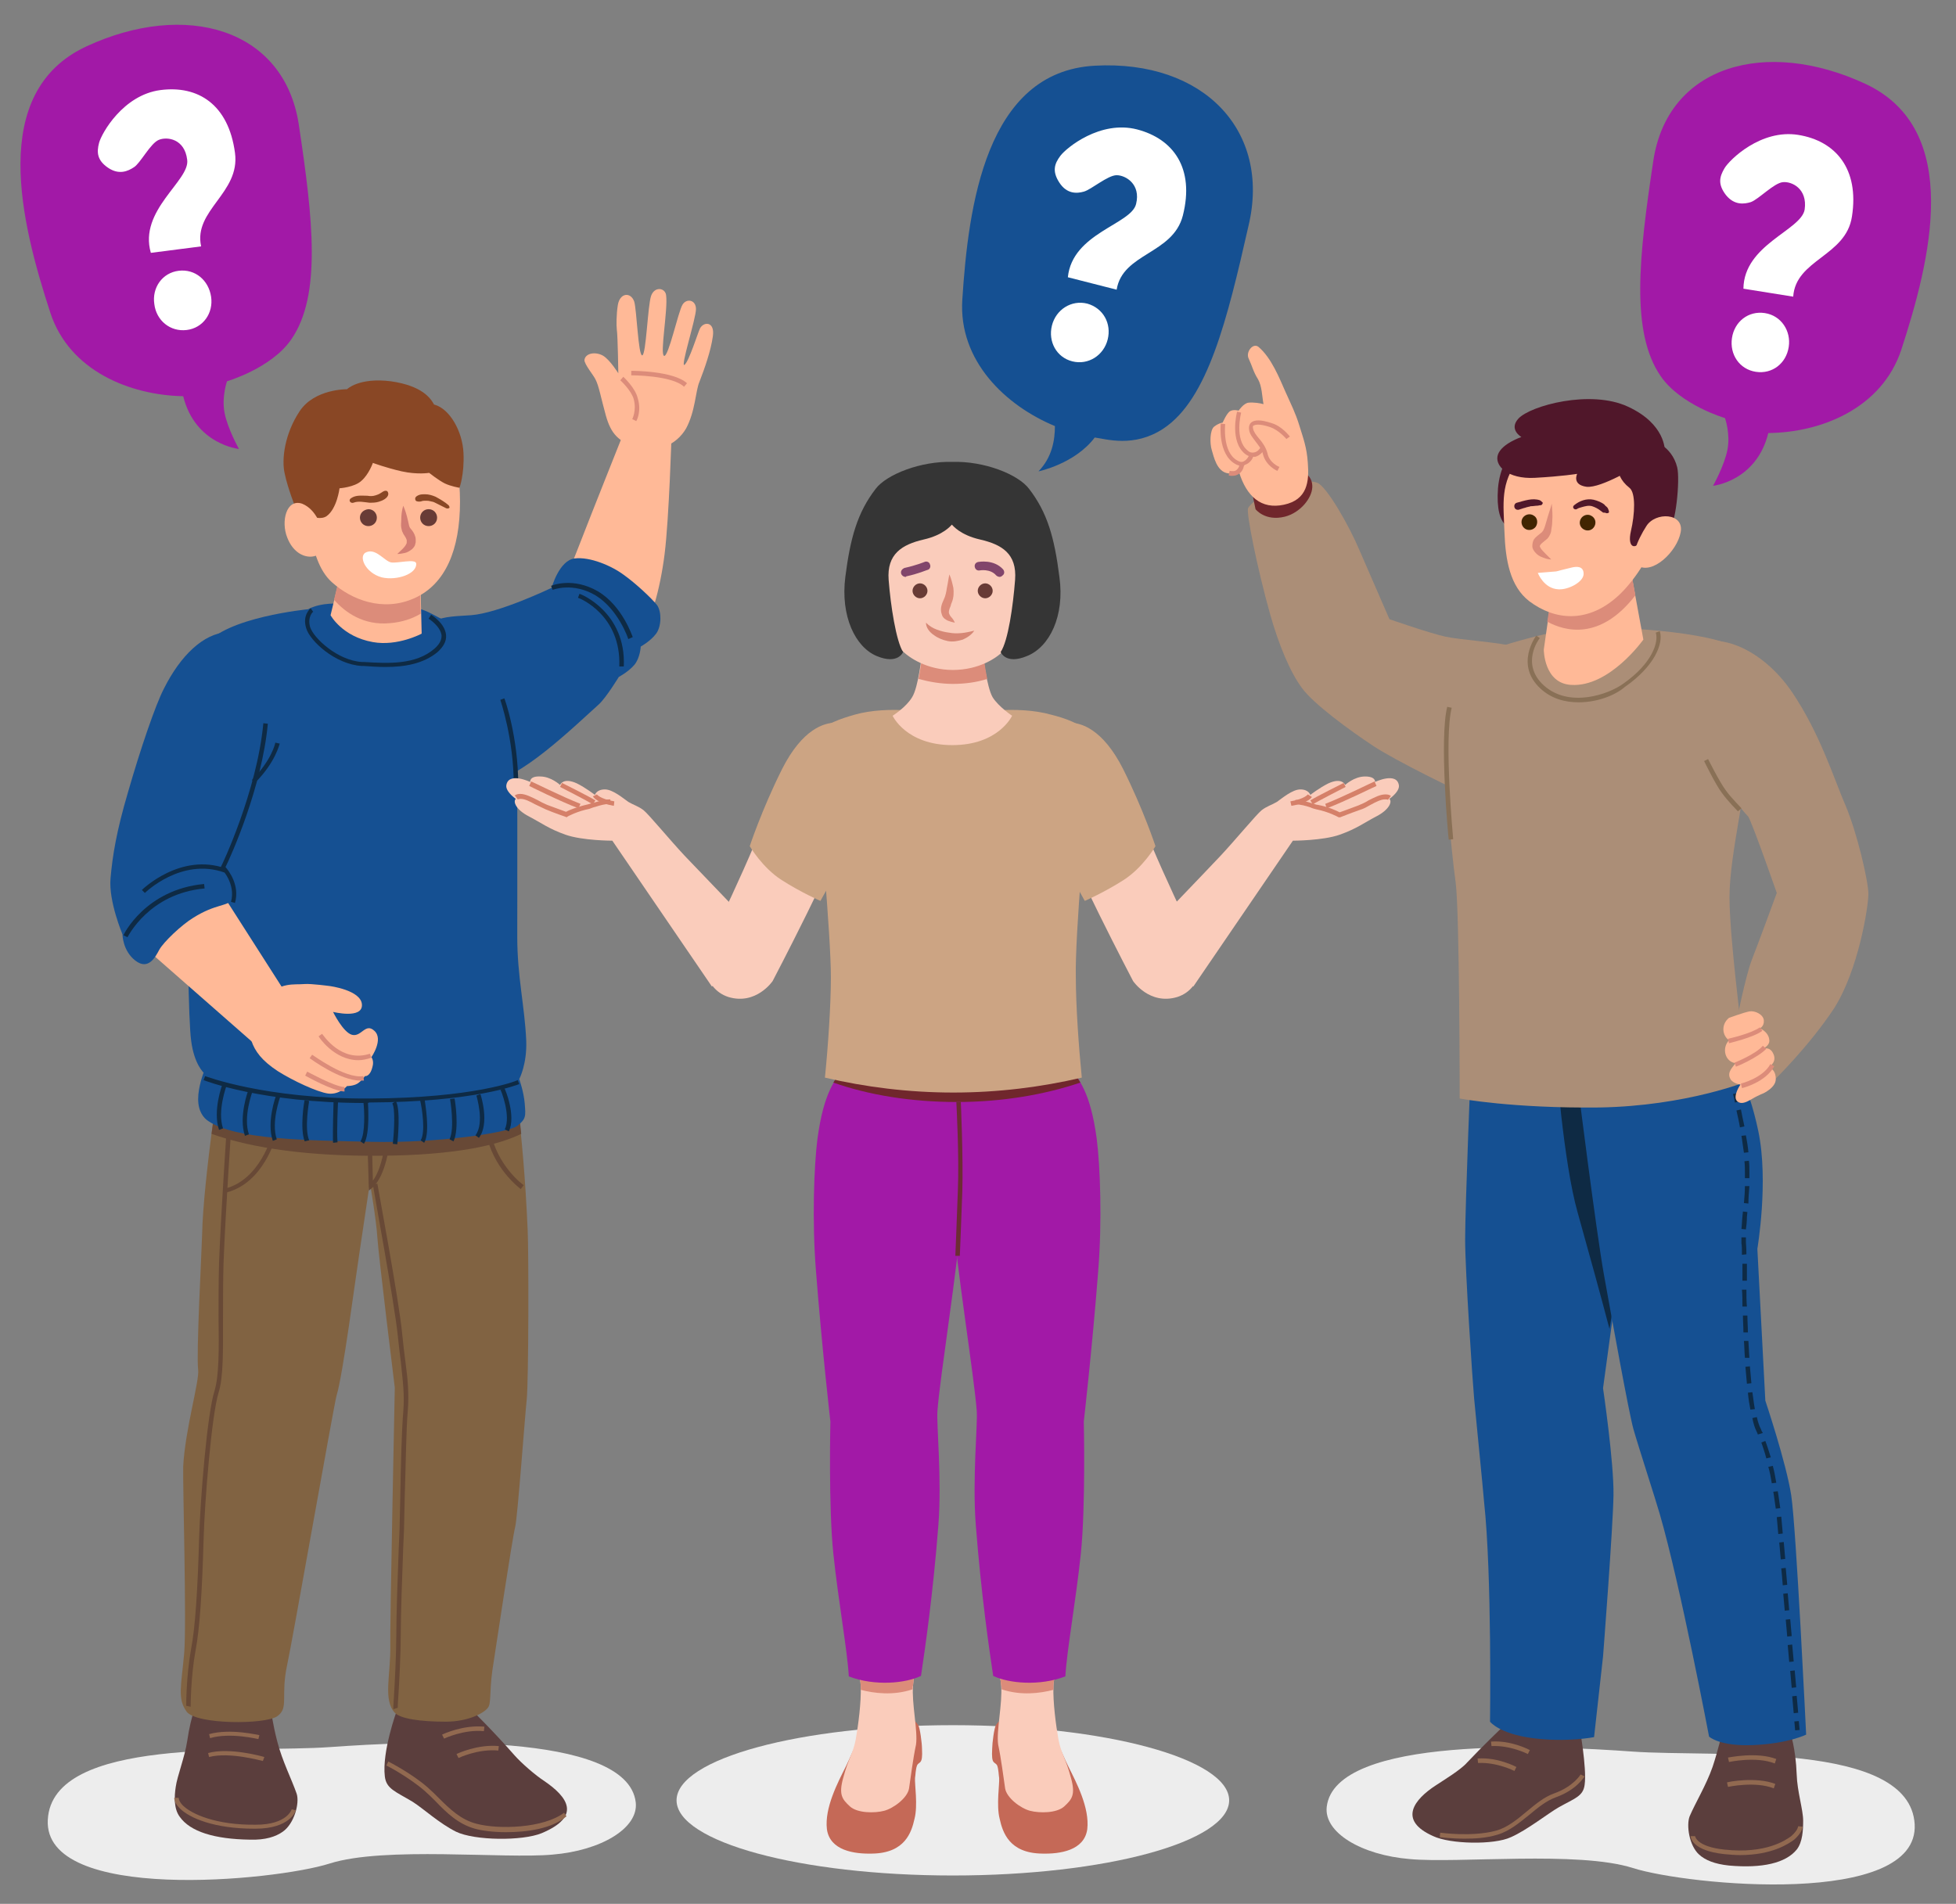 <?xml version="1.0" encoding="utf-8"?>
<!-- Generator: Adobe Illustrator 26.0.2, SVG Export Plug-In . SVG Version: 6.00 Build 0)  -->
<svg version="1.1" id="Layer_1" xmlns="http://www.w3.org/2000/svg" xmlns:xlink="http://www.w3.org/1999/xlink" x="0px" y="0px"
	 viewBox="0 0 392.9 382.5" style="enable-background:new 0 0 392.9 382.5;" xml:space="preserve">
<rect x="0" y="0" width="392.9" height="382.5" fill="#808080" stroke="none"/>
<style type="text/css">
	.st0{fill:#EDEDED;}
	.st1{fill:#A219A7;}
	.st2{fill:#FFFFFF;}
	.st3{fill:#FFB997;}
	.st4{fill:#DC8C7A;}
	.st5{fill:#155092;}
	.st6{fill:#0E2A44;}
	.st7{fill:#5B3E3D;}
	.st8{fill:#916950;}
	.st9{fill:#816342;}
	.st10{fill:#684936;}
	.st11{fill:#894725;}
	.st12{fill:#D27D73;}
	.st13{fill:#683B36;}
	.st14{fill:#C56957;}
	.st15{fill:#FACCBB;}
	.st16{fill:#70272C;}
	.st17{fill:#6D2C34;}
	.st18{fill:#CCA483;}
	.st19{fill:#D58069;}
	.st20{fill:#81456B;}
	.st21{fill:#D68775;}
	.st22{fill:#353535;}
	.st23{fill:#AB8E77;}
	.st24{fill:#897056;}
	.st25{fill:#50172A;}
	.st26{fill:#412500;}
</style>
<g id="BACKGROUND">
</g>
<path class="st0" d="M66.3,351c16.7-1.2,59.7-3.3,61.4,11.1c0.6,5.2-7,9.7-16.7,10.5c-9.7,0.9-33.8-1.7-44.8,1.8
	c-11,3.5-57.5,8-56.6-8.8C10.5,348.8,49.6,352.2,66.3,351z"/>
<path class="st1" d="M17.4,9.3C-2.5,18.5,4.3,45,10.1,62.8c3.8,11.7,16,16.6,26.7,16.8C39.2,89.3,48,90.2,48,90.2s-2.3-4.1-2.9-7.3
	c-0.6-3.2,0.5-6.3,0.5-6.3s8.9-2.6,12.9-8.4c6.1-8.8,4.4-24.1,1.5-43.3C57,5.7,37.3,0.1,17.4,9.3z"/>
<g>
	<path class="st2" d="M31.9,28.1c1.7-0.7,5.2-0.2,5.7,4c0.6,4.2-9.8,10.1-7.3,18.7l10.1-1.3c-1.6-7.3,7.9-10.7,6.8-18.8
		c-1.3-9.7-7.4-13.6-15-12.6c-7.5,1-11.8,8.7-12.3,10.6c-0.5,1.9-0.4,3.5,1.8,5c2.2,1.5,4,0.7,5.2-0.1
		C28.2,32.8,30.2,28.8,31.9,28.1z"/>
	<path class="st2" d="M35.9,54.4c-3.3,0.4-5.4,3.4-4.9,6.7c0.4,3.3,3.2,5.6,6.5,5.2c3.3-0.4,5.4-3.4,4.9-6.7
		C41.9,56.3,39.2,54,35.9,54.4z"/>
</g>
<g>
	<g>
		<g>
			<path class="st3" d="M143.2,67.5c0.4-3-1.9-2.9-2.6-1.5c-0.4,0.8-2.2,6.6-3.1,7.3c-0.9,0.6,2.3-9.3,2.3-11.2
				c0-1.9-1.9-2.2-2.7-0.9c-0.9,1.5-2.8,10.5-3.7,10.3c-0.9-0.3,0.8-9.3,0.4-12.2c-0.2-1.5-2.3-1.8-3,0.1c-0.7,1.9-1,11.9-1.8,12
				c-0.8,0-1.1-9.1-1.6-10.8c-0.7-2-2.9-1.8-3.3,0.7c-0.3,1.9-0.3,4.1-0.2,4.9c0.2,1.4,0.3,8.8,0.3,8.8s-1.6-2.6-3-3.5
				c-1.5-0.9-3.6-0.6-3.8,0.8c-0.1,0.8,1.9,3.2,2.2,3.9c0.7,1.3,1.1,3.7,2.1,7.3c1,3.5,2.4,5.4,6.8,6.5c3.5,0.9,7.3-0.5,9.3-3.9
				c1.9-3.5,1.9-7.6,2.7-9.4C141.5,74.1,142.8,70.5,143.2,67.5z"/>
			<path class="st4" d="M127.8,84.6l-0.8-0.4c0,0,0.9-1.7,0.3-4c-0.5-1.8-2.7-3.8-2.7-3.8l0.6-0.7c0.1,0.1,2.4,2.2,2.9,4.3
				C128.9,82.6,127.9,84.5,127.8,84.6z"/>
			<path class="st4" d="M137.4,77.7c-2.4-2.3-10.5-2.3-10.6-2.3l0-0.9c0.3,0,8.5,0,11.2,2.5L137.4,77.7z"/>
		</g>
		<path class="st3" d="M125.1,87.4c0,0-6.5,16.3-8.7,22c-2.2,5.7-5.2,12.9-5.2,12.9s1.6,3.5,6.7,5.6c5.1,2.1,8.6,1.2,10.7-0.6
			c2-1.8,4-8.8,4.9-16c0.9-7.2,1.4-24.1,1.4-24.1L125.1,87.4z"/>
	</g>
	<g>
		<path class="st5" d="M125.3,115.5c-2.4-1.8-6.8-3.7-9.9-3.3s-4.6,5.9-4.6,5.9s-10.6,5.1-16.2,5.5c-5.7,0.4-9.9,0-11.8,8
			c-1.2,4.9,9.3,25.1,15.4,25.3c5.7,0.2,17.2-11,22.1-15.4c1.5-1.4,4-5.5,4-5.5s1.9-1,3.1-2.4c1.2-1.4,1.3-3.7,1.3-3.7
			s2-1.1,3.1-2.6c1.1-1.5,1.1-4.4,0.2-5.7C131,120.3,127.7,117.2,125.3,115.5z"/>
		<path class="st6" d="M126.2,128.4c0-0.1-2-6-6.6-8.8c-4.6-2.7-8.5-1.1-8.6-1.1l-0.3-0.8c0.2-0.1,4.4-1.8,9.4,1.1
			c4.9,2.9,6.9,9,7,9.2L126.2,128.4z"/>
		<path class="st6" d="M125.3,133.9l-0.9,0c0.4-10.3-7.9-13.7-8.3-13.8l0.3-0.8C116.6,119.3,125.8,123,125.3,133.9z"/>
	</g>
</g>
<g>
	<g>
		<path class="st7" d="M35.3,359c0.3-2.2,1.8-5.9,2.3-9.2c0.8-5.5,2.2-8.4,2.2-8.4s2.9,1.6,8,2.2c5.1,0.6,6.5-0.7,6.5-0.7
			s0.5,3.6,1.4,7c1,3.9,2.9,7.6,3.9,10.5c0.6,1.9-0.5,6-2.8,7.6c-1.4,1-3.5,1.7-6.6,1.6c-7.1-0.1-12-1.6-14.1-4.6
			C34.9,363.4,35,360.9,35.3,359z"/>
		<path class="st8" d="M51.1,367.4c-8,0-13-2.1-15-4.1c-0.7-0.7-1.1-1.4-1.1-2.1h0.9c0,0.4,0.3,1,0.8,1.5c1.8,1.8,6.8,4,14.7,3.9
			c6.3,0,7.2-3.1,7.2-3.1l0.8,0.2c0,0.2-1.2,3.7-8.1,3.7C51.3,367.4,51.2,367.4,51.1,367.4z"/>
		<g>
			<path class="st8" d="M51.9,349.4c-0.1,0-5.6-1.4-9.7-0.2l-0.2-0.8c4.3-1.2,9.9,0.2,10.1,0.2L51.9,349.4z"/>
			<path class="st8" d="M52.8,353.8c-0.1,0-6.7-1.9-10.8-0.8l-0.2-0.8c4.3-1.2,11,0.7,11.3,0.8L52.8,353.8z"/>
		</g>
	</g>
	<g>
		<path class="st7" d="M94.7,343.5l-15,0.2c0,0-3,8.2-2.4,13.2c0.3,2.5,2.1,3,5.6,5.1c2.2,1.4,5.3,4.3,8.7,6
			c3.7,1.8,13.3,1.9,17.2,0.3c8.1-3.4,5.2-7.3,0.5-10.5c-1.7-1.1-4.5-3.5-6-5.2C99.2,347.9,94.7,343.5,94.7,343.5z"/>
		<path class="st8" d="M89.2,349.3l-0.4-0.8c0.2-0.1,4.2-2,8.5-1.6l-0.1,0.9C93.2,347.4,89.2,349.3,89.2,349.3z"/>
		<path class="st8" d="M92.1,353.2l-0.4-0.8c0.2-0.1,4.2-2,8.5-1.6l-0.1,0.9C96,351.3,92.1,353.2,92.1,353.2z"/>
		<path class="st8" d="M101.6,368.1c-2.5,0-4.8-0.3-6.2-0.7c-3.3-0.9-5.7-3.2-7.9-5.5c-0.7-0.7-1.4-1.4-2.2-2.1
			c-3.1-2.7-7.6-5.1-7.7-5.1l0.4-0.8c0.2,0.1,4.7,2.4,7.9,5.2c0.8,0.7,1.5,1.4,2.2,2.1c2.3,2.3,4.5,4.4,7.6,5.2
			c4.5,1.2,13.5,0.9,17.6-2.2l0.5,0.7C110.9,367.4,105.9,368.1,101.6,368.1z"/>
	</g>
	<g>
		<path class="st9" d="M40.6,248c0.2-10.9,4.1-36.1,4.1-36.1s18.7,0.5,29.4,1c10.7,0.5,28.6-0.1,28.6-0.1s2.4,13.3,3.3,34.5
			c0.2,4.3,0.2,29.9-0.2,33.9c-0.4,3.8-1.8,23.2-2.3,25.5c-0.6,2.3-4.1,25.7-4.6,28.9c-0.6,4.3-0.2,6.7-0.9,7.5
			c-0.6,0.9-3.7,2.8-8.5,2.8c-5.1,0-9.1-0.6-10.2-1.8c-2.4-2.6-0.8-7.6-0.9-13.6c-0.1-3.2,0.9-51.7,0.9-51.7s-3.3-26.8-3.5-30.2
			c-0.2-3.4-1.5-11-1.5-11s-0.8,5.4-2.1,14.1c-0.8,5.1-3.3,24.5-4.6,28.7c-0.5,1.7-9,50-9.9,54c-1.4,6.4,0.4,8.7-2,10.4
			c-2.4,1.7-16.2,1.7-18.2-0.9c-1.9-2.6-1.1-5.1-0.5-11.8c0.5-6-0.3-33.7-0.2-37.5c0.4-7.5,3.3-17.2,3-19.4
			C39.4,271.9,40.5,251.7,40.6,248z"/>
		<path class="st10" d="M74.1,212.9c10.7,0.5,28.6-0.1,28.6-0.1s1.1,6,2,15c-4.5,2.2-12.9,4.3-28.5,4.4c-13.7,0.1-25.3-1.4-33.7-4.4
			c1.1-7.6,2.2-15.8,2.2-15.8S63.3,212.4,74.1,212.9z"/>
		<g>
			<path class="st10" d="M37.4,342.7c0-0.1,0-6,1-11.5c0.8-4.2,1.3-11.5,1.6-22.2c0.2-7.4,1.6-25,3.1-29.6c0.9-3,0.9-8.4,0.8-14.7
				c0-3.6,0-7.3,0.1-11c0.4-10.5,1.6-27.8,1.6-28l0.9,0.1c0,0.2-1.2,17.5-1.6,28c-0.1,3.7-0.1,7.4-0.1,11c0,6.4,0.1,11.9-0.9,15
				c-1.4,4.6-2.8,22-3,29.4c-0.3,10.8-0.8,18.1-1.6,22.3c-1,5.4-1,11.3-1,11.4L37.4,342.7z"/>
			<path class="st10" d="M104.6,238.9c-0.2-0.2-5.7-4.2-7-11.5l0.9-0.2c1.3,7,6.6,10.9,6.7,10.9L104.6,238.9z"/>
			<path class="st10" d="M74.1,239.2l-0.3-10l0.9,0l0.2,8c2-2.7,2.5-8,2.5-8.1l0.9,0.1c0,0.3-0.7,7-3.5,9.4L74.1,239.2z"/>
			<path class="st10" d="M45.4,239.6l-0.2-0.8c7.1-1.8,9.4-10.7,9.4-10.7l0.9,0.2C55.3,228.6,53,237.7,45.4,239.6z"/>
			<path class="st10" d="M79,343.4c0-0.2,0-0.8,0.1-2.1c0.2-3.1,0.5-9,0.5-12.6c0-4.3,0.3-12.4,0.5-17.8l0.1-2.2
				c0.1-1.8,0.1-4.6,0.2-7.9c0.1-6.1,0.3-13.8,0.6-17.1c0.3-3.6-0.1-6.3-0.5-10.2c-0.2-1.5-0.4-3.3-0.6-5.2c-0.7-6.7-5-30-5-30.3
				l0.9-0.2c0,0.2,4.4,23.6,5,30.3c0.2,2,0.4,3.7,0.6,5.2c0.5,3.7,0.8,6.7,0.5,10.3c-0.3,3.3-0.4,11-0.6,17.1
				c-0.1,3.3-0.1,6.1-0.2,7.9l-0.1,2.2c-0.2,5.4-0.5,13.5-0.5,17.7c0,3.6-0.3,9.5-0.5,12.6c-0.1,1-0.1,1.9-0.1,2L79,343.4z"/>
		</g>
	</g>
</g>
<path class="st5" d="M38.4,209.1c-1.1-7.8-1.2-73.7,2.8-79.4c4-5.7,20.7-7.3,20.7-7.3s1.4-0.9,4.2-1.1c4.6-0.3,11.2,0.1,15.5,0.5
	c3.1,0.3,4.5,1.2,6.6,2.3c2.7,1.4,6.4,1.2,8.7,2.2c4.2,1.8,6.5,11.6,6.8,16.7c0.3,5.1,0.2,37.2,0.2,45.2c0,8,1.5,14,1.8,20.8
	c0.2,4.8-1.4,7.8-1.4,7.8s0.9,2.5,1.1,4.9c0.2,2.5,0.3,3.1-1.5,4.5c-1.8,1.4-16.2,3.5-29.2,3.2c-12.9-0.3-27.4-0.4-32.9-4.2
	c-0.9-0.6-2-1.9-2-4.4c0-2.5,1.1-5.3,1.1-5.3S39,213.8,38.4,209.1z"/>
<g>
	<g>
		<path class="st6" d="M73.4,221.6c-20.8,0-32.3-4.5-32.5-4.6l0.3-0.8c0.1,0,11.9,4.6,33,4.5c21.2-0.1,29.7-3.6,29.8-3.7l0.3,0.8
			c-0.3,0.1-8.8,3.6-30.1,3.7C74,221.6,73.7,221.6,73.4,221.6z"/>
		<path class="st6" d="M102.2,227.3l-0.8-0.4c1.3-2.7-0.8-8-0.9-8l0.8-0.3C101.5,218.8,103.7,224.3,102.2,227.3z"/>
		<path class="st6" d="M96.2,228.6l-0.7-0.5c1.9-2.5,0.2-7.9,0.2-8l0.8-0.3C96.6,220.1,98.4,225.7,96.2,228.6z"/>
		<path class="st6" d="M91.1,229.3l-0.8-0.4c1.1-2.3,0.1-8.1,0.1-8.1l0.9-0.1C91.4,221,92.3,226.8,91.1,229.3z"/>
		<path class="st6" d="M85.2,229.6l-0.7-0.5c1-1.6,0.3-6.3-0.1-8l0.9-0.2C85.3,221.2,86.5,227.5,85.2,229.6z"/>
		<path class="st6" d="M79.8,229.9l-0.9-0.1c0.3-2.6,0.5-7.2-0.1-8.1l0.7-0.5C80.5,222.7,79.9,229.1,79.8,229.9z"/>
		<path class="st6" d="M73.1,229.8l-0.7-0.5c1-1.5,0.8-6.2,0.6-7.9l0.9-0.1C73.9,221.6,74.4,227.8,73.1,229.8z"/>
		<path class="st6" d="M66.9,229.6c-0.1-2.2,0.1-8,0.1-8.3l0.9,0c0,0.1-0.3,6-0.1,8.2L66.9,229.6z"/>
		<path class="st6" d="M61.2,229.3c-1-2.6-0.1-8.1,0-8.3l0.9,0.2c0,0.1-1,5.5,0,7.9L61.2,229.3z"/>
		<path class="st6" d="M54.8,229.2c-1.3-3.8,0.6-9,0.7-9.2l0.8,0.3c0,0.1-1.9,5.1-0.7,8.6L54.8,229.2z"/>
		<path class="st6" d="M49.2,228.2c-1.3-3.8,0.6-9,0.7-9.2l0.8,0.3c0,0.1-1.9,5.1-0.7,8.6L49.2,228.2z"/>
		<path class="st6" d="M44,227c-1.3-3.8,0.6-9,0.7-9.2l0.8,0.3c0,0.1-1.9,5.1-0.7,8.6L44,227z"/>
	</g>
	<path class="st6" d="M77.4,134c-1.5,0-2.9-0.1-4.3-0.2l-0.4,0c-5.4-0.3-10.5-5.1-11.2-7.6c-0.8-2.6,0.8-3.9,0.9-4l0.5,0.7
		c0,0-1.2,1-0.6,3.1c0.7,2.2,5.5,6.7,10.4,7l0.4,0c4.9,0.3,10.4,0.6,14.2-2.7c1-0.9,1.4-1.7,1.4-2.6c-0.2-1.9-2.6-3.4-2.6-3.4
		l0.5-0.8c0.1,0.1,2.8,1.7,3,4.1c0.1,1.2-0.5,2.3-1.7,3.4C85,133.4,81.2,134,77.4,134z"/>
	<path class="st6" d="M104.1,157.8h-0.9c0-9.5-2.7-17.1-2.7-17.2l0.8-0.3C101.4,140.4,104.1,148.1,104.1,157.8z"/>
</g>
<g>
	<path class="st3" d="M84.5,119l0.2,8.3c0,0-4.8,2.6-9.8,1.7c-6.2-1.1-8.5-5.4-8.5-5.4l2.1-8.7L84.5,119z"/>
	<path class="st4" d="M68.4,115l-1.3,5.5c2.2,2.5,5.9,5.2,11.2,4.7c2.5-0.2,4.5-0.9,6.2-1.9l-0.1-4.3L68.4,115z"/>
</g>
<g>
	<path class="st3" d="M88,84.6c-3.9-6.6-14.6-6.8-19.7-3.4c-5.2,3.4-8.1,16.3-6.1,25.6c0.8,3.8,1.8,7.8,4.5,10.2
		c3.9,3.5,10.2,6,16.5,3.2c6.3-2.8,9.2-9.8,9.2-19.4C92.4,96.2,91.8,91.2,88,84.6z"/>
</g>
<path class="st11" d="M93.1,91c-0.2-4.3-2.7-8.8-5.8-9.7c0,0-0.1,0-0.1,0c-0.7-1.3-2.4-3.8-8.7-4.7c-6.4-0.8-8.8,1.6-8.8,1.6
	s-6.5-0.1-9.5,4.4c-3,4.5-3.7,9.7-3,12.6c0.6,2.9,2.2,6.9,2.2,6.9s4.1,3,6.2,1.6c2.1-1.5,2.6-5.6,2.6-5.6s3-0.2,4.4-1.5
	c1.5-1.3,2.3-3.6,2.3-3.6s2.7,1,5.8,1.7c3.2,0.7,5.5,0.3,5.5,0.3s1.9,1.5,3.1,2.1c1.2,0.6,3,0.9,3,0.9S93.3,95.3,93.1,91z"/>
<path class="st3" d="M60.7,101.2c2.9,1.2,3.9,4.6,4.7,7.2c0.3,4.2-5.6,5.1-7.7-0.4C56.4,104.8,57.5,100.1,60.7,101.2z"/>
<g>
	<path class="st12" d="M81,101.6c0.4,0.9,0.7,1.9,0.9,2.8l0.3,1.3c0.1,0.2,0.1,0.3,0.2,0.4l0.4,0.5c0.3,0.4,0.7,1.1,0.7,1.8
		c0,0.2,0,0.3,0,0.5c0,0.2-0.1,0.3-0.1,0.5c-0.1,0.4-0.4,0.7-0.6,0.9c-0.5,0.4-1,0.7-1.5,0.8c-0.5,0.1-1,0.2-1.5,0.2
		c0.7-0.7,1.5-1.3,1.8-2c0.1-0.1,0.1-0.3,0.1-0.4c0,0,0-0.1,0-0.2c0-0.1,0-0.2,0-0.2c-0.1-0.3-0.2-0.5-0.4-0.8
		c-0.1-0.2-0.3-0.4-0.4-0.7c-0.2-0.3-0.2-0.7-0.3-1c-0.1-0.5,0-1,0-1.5C80.6,103.5,80.7,102.6,81,101.6z"/>
	<path class="st11" d="M90.1,101.5c-0.8-0.7-1.7-1.2-2.6-1.7c-0.7-0.3-1.4-0.5-2.1-0.5c-0.4,0-0.7,0-1.1,0.1
		c-0.3,0.1-0.8,0.3-0.9,0.7c0,0.2,0,0.5,0.3,0.6c0.3,0.1,0.7,0.1,1,0c0.2-0.1,0.5-0.1,0.8-0.1c0.3,0,0.6,0,0.9,0.1
		c0.2,0,0.3,0.1,0.5,0.1c0.1,0,0.2,0.1,0.3,0.1c0.8,0.4,1.6,0.8,2.4,1.2c0.2,0.1,0.5,0.1,0.7-0.1C90.3,102,90.3,101.7,90.1,101.5
		L90.1,101.5z"/>
	<path class="st11" d="M71,101c1-0.4,2.2-0.1,3.2,0c0.6,0,1.3,0,1.9-0.2c0.7-0.2,1.8-0.7,1.9-1.5c0-0.3-0.1-0.7-0.5-0.7
		c-0.5,0-0.7,0.3-1.1,0.5c-0.3,0.2-0.6,0.3-0.9,0.4c-0.6,0.2-1.1,0.2-1.7,0.1c-1.1,0-2.3-0.2-3.3,0.5C69.9,100.5,70.4,101.2,71,101
		L71,101z"/>
	<path class="st13" d="M72.3,104c0,0.9,0.7,1.7,1.7,1.7c0.9,0,1.7-0.7,1.7-1.7c0-0.9-0.7-1.7-1.7-1.7C73,102.4,72.3,103.1,72.3,104z
		"/>
	<path class="st13" d="M84.4,104c0,0.9,0.7,1.7,1.7,1.7c0.9,0,1.7-0.7,1.7-1.7c0-0.9-0.7-1.7-1.7-1.7
		C85.1,102.3,84.4,103.1,84.4,104z"/>
	<path class="st2" d="M83.6,113.2c-0.1-1-3.8,0-5-0.2c-1.3-0.2-3-2.8-4.9-2.1c-1.9,0.6-0.4,4.2,3,5.1
		C79.7,116.7,83.8,115.3,83.6,113.2z"/>
</g>
<g>
	<g>
		<g>
			<path class="st3" d="M74.8,214.4c0.4-1.3-0.2-2-0.2-2s2.5-3.6,0.6-5.3c-1.8-1.7-2.6,1.3-4.5,0.8c-1.8-0.5-3.8-4.6-3.8-4.6
				s6,1.5,5.8-1.5c-0.2-2.9-6.5-3.7-6.5-3.7s-3.7-0.5-5-0.4c-2.3,0.2-4.6-0.5-8.3,2.8c-3.7,3.3-3.1,6.4-2.4,8.6
				c0.7,2.1,2.1,4,5.3,6.1c3,1.9,7.9,4.2,10.1,4.5c2.3,0.3,3.8-1.5,3.8-1.5s1.3,0,2.1-0.5c0.8-0.5,1.5-1.5,1.5-1.5
				S74.3,216.4,74.8,214.4z"/>
			<g>
				<path class="st4" d="M72,213c-4.9,0-8-4.7-8-4.8l0.7-0.5c0.2,0.2,3.8,5.9,9.6,4l0.3,0.8C73.7,212.8,72.8,213,72,213z"/>
				<path class="st4" d="M72.4,217.1c-4.1,0-9.9-4.3-10.2-4.5l0.5-0.7c0.1,0,6.6,4.9,10.3,4.3l0.1,0.9
					C72.9,217.1,72.7,217.1,72.4,217.1z"/>
				<path class="st4" d="M69.2,219.3c-2.4-0.1-7.7-3.1-7.9-3.2l0.4-0.8c0.1,0,5.4,3,7.5,3.1L69.2,219.3z"/>
			</g>
		</g>
		<path class="st3" d="M28.3,189.7L52,210.5l5.7-10.5l-14.7-23C43,176.9,33.8,178.5,28.3,189.7z"/>
	</g>
	<g>
		<path class="st5" d="M38.8,184.4c4.6-2.9,6.8-2.2,8.1-3.8c1.3-1.7-1.8-6.1-1.8-6.1s8.6-25.1,9.7-33.1c1.1-8-4.5-14.7-9.2-14.4
			c-4.7,0.3-9.3,4.6-12.7,11.4c-1.7,3.3-4.7,12.1-7.2,20.8c-2.3,7.8-3.1,12.7-3.5,17.3c-0.4,4.6,2.4,11.2,2.4,11.2s0,3.3,2.6,5.3
			c2.6,2,4-0.7,4.8-2.2C32.9,189.2,36.5,185.8,38.8,184.4z"/>
		<path class="st6" d="M47.2,181.4l-0.8-0.2c1-3.6-1.8-6.6-1.9-6.6l-0.2-0.2l0.1-0.3c0.1-0.1,7.2-15,8.5-28.8l0.9,0.1
			c-1.2,12.9-7.5,26.8-8.5,28.8C46,175,48.2,177.9,47.2,181.4z"/>
		<path class="st6" d="M51.2,157.3l-0.6-0.6c4-4,4.7-7.4,4.7-7.5l0.9,0.2C56.1,149.5,55.4,153.1,51.2,157.3z"/>
		<path class="st6" d="M29.1,179.4l-0.6-0.6c0.1-0.1,7.8-7.6,16.9-4.3l-0.3,0.8C36.4,172.2,29.1,179.4,29.1,179.4z"/>
		<path class="st6" d="M25.6,188.3l-0.8-0.4c0-0.1,4.4-9.2,16.2-10.3l0.1,0.9C29.9,179.5,25.7,188.2,25.6,188.3z"/>
	</g>
</g>
<ellipse class="st0" cx="191.4" cy="361.7" rx="55.5" ry="15.1"/>
<path class="st5" d="M219.9,13.2c-21.9,1.2-25.4,28.3-26.6,47c-0.8,12.3,8.7,21.3,18.6,25.4c0,2.9-0.6,6.3-3.3,9.1
	c0,0,7.3-1.5,11.3-6.8c2.3,0.3,7.9,2.1,13.8-1.8c8.9-5.9,12.8-21.8,17.1-40.8C255.3,26.3,241.8,12,219.9,13.2z"/>
<g>
	<path class="st2" d="M224.3,35.2c1.8,0,4.9,1.8,3.9,5.8c-1,4.1-12.8,5.8-13.7,14.7l9.8,2.5c1.2-7.4,11.3-7.1,13.3-14.9
		c2.4-9.5-1.9-15.4-9.2-17.3c-7.4-1.9-14.2,3.7-15.4,5.3c-1.2,1.6-1.7,3.1-0.2,5.4c1.5,2.3,3.5,2.2,4.9,1.8
		C219.2,38.1,222.5,35.2,224.3,35.2z"/>
	<path class="st2" d="M218.4,61c-3.2-0.8-6.3,1.2-7.1,4.4c-0.8,3.2,0.9,6.4,4.1,7.2c3.2,0.8,6.3-1.2,7.1-4.4
		C223.3,65,221.6,61.9,218.4,61z"/>
</g>
<g>
	<path class="st14" d="M185.2,351.3c0-1-0.4-4.3-0.8-4.8c-0.8-1.2-2.1-1.4-2.1-1.4s-2.9-0.7-6,0.3c-3.1,1-4.8,6.3-6.4,9.5
		c-1.6,3.2-4.3,8.3-3.8,12.6c0.6,4.3,5.5,5,9.1,4.9c6.6-0.1,7.9-4.3,8.5-7c0.7-2.7,0-7,0.1-8.2c0.1-0.5,0.1-1.7,0.4-2.5
		C184.6,353.8,185.4,354.7,185.2,351.3z"/>
	<g>
		<path class="st15" d="M183.4,338.6c0.1-1.1,0.4-3.1,0.9-5.5l-12.4,0.1c0.6,2.6,1,4.6,1,5.7c0.1,3.1-0.5,7.7-1,10.5
			c-0.5,2.8-1.5,3.9-2.5,7.7c-1,3.5-0.2,4.4,1.3,5.8c1.5,1.4,5,1.4,6.9,0.9c1.9-0.5,4.7-2.6,5-4.5c0.3-2,0.8-6,1.4-8.8
			C184.4,347.7,183.1,342.3,183.4,338.6z"/>
		<path class="st4" d="M183.4,338.6c0.1-1.1,0.4-3.1,0.9-5.5l-12.4,0.1c0.6,2.6,1,4.6,1,5.7c0,0.2,0,0.4,0,0.6
			c2.7,0.7,6.5,1.2,10.4-0.1C183.3,339.1,183.3,338.9,183.4,338.6z"/>
	</g>
	<path class="st1" d="M193.5,212.4c0,0-21.5-1.6-23.6,1.5c-2.1,3-4.4,5.3-5.7,14.9c-0.7,5.5-1.1,16.5-0.3,26.5
		c1.2,15.5,2.9,30.3,2.9,30.3s-0.4,17.1,0.6,26.6c1,9.5,2.8,19.3,3.1,24.6c5.2,2,11.4,1.4,14.5-0.1c0.8-5.4,2.4-16.2,3.5-30.4
		c0.7-9.2-0.4-20.1-0.2-22.8c0.5-6.9,4.2-29.7,4.7-38.5C193.4,237.1,193.5,212.4,193.5,212.4z"/>
</g>
<path class="st14" d="M199.3,351.3c0-1,0.4-4.3,0.8-4.8c0.8-1.2,2.1-1.4,2.1-1.4s2.9-0.7,6,0.3c3.1,1,4.8,6.3,6.4,9.5
	c1.6,3.2,4.3,8.3,3.8,12.6c-0.6,4.3-5.5,5-9.1,4.9c-6.6-0.1-7.9-4.3-8.5-7c-0.7-2.7,0-7-0.1-8.2c-0.1-0.5-0.1-1.7-0.4-2.5
	C199.8,353.8,199.1,354.7,199.3,351.3z"/>
<g>
	<path class="st15" d="M201.1,338.6c-0.1-1.1-0.4-3.1-0.9-5.5l12.4,0.1c-0.6,2.6-1,4.6-1,5.7c-0.1,3.1,0.5,7.7,1,10.5
		c0.5,2.8,1.5,3.9,2.5,7.7c1,3.5,0.2,4.4-1.3,5.8c-1.5,1.4-5,1.4-6.9,0.9c-1.9-0.5-4.7-2.6-5-4.5c-0.3-2-0.8-6-1.4-8.8
		C200.1,347.7,201.4,342.3,201.1,338.6z"/>
	<path class="st4" d="M201.1,338.6c-0.1-1.1-0.4-3.1-0.9-5.5l12.4,0.1c-0.6,2.6-1,4.6-1,5.7c0,0.2,0,0.4,0,0.6
		c-2.7,0.7-6.5,1.2-10.4-0.1C201.2,339.1,201.2,338.9,201.1,338.6z"/>
</g>
<path class="st1" d="M191,212.4c0,0,21.5-1.6,23.6,1.5c2.1,3,4.4,5.3,5.7,14.9c0.7,5.5,1.1,16.5,0.3,26.5
	c-1.2,15.5-2.9,30.3-2.9,30.3s0.4,17.1-0.6,26.6c-1,9.5-2.8,19.3-3.1,24.6c-5.2,2-11.4,1.4-14.5-0.1c-0.8-5.4-2.4-16.2-3.5-30.4
	c-0.7-9.2,0.4-20.1,0.2-22.8c-0.5-6.9-4.2-29.7-4.7-38.5C191.1,237.1,191,212.4,191,212.4z"/>
<path class="st16" d="M192.2,209.7c-6.9,0-20.5,1.6-22.3,4.1c-0.8,1.2-1.7,2.3-2.5,3.7c7.1,2.5,15.6,3.9,24.8,3.9
	c9.2,0,17.7-1.5,24.8-3.9c-0.8-1.5-1.7-2.5-2.5-3.7C212.7,211.3,199.2,209.7,192.2,209.7z"/>
<path class="st17" d="M192.8,252.3l-0.9,0c0,0,0.3-7.2,0.5-13c0.3-6.9-0.3-17.8-0.3-17.9l0.9,0c0,0.1,0.5,11,0.3,18
	C193.1,245.1,192.8,252.3,192.8,252.3z"/>
<g>
	<path class="st18" d="M218.5,158.6c0.2-4.5,1-9.7,0.3-11c-1.3-2.2-5.2-3.4-7.6-4c-7.1-2-15.2-0.3-19.8-0.3
		c-4.7,0-12.7-1.7-19.8,0.3c-2.4,0.7-6.3,1.9-7.6,4c-0.7,1.2,0,6.5,0.3,11c0.2,3.5,2.6,29.2,2.6,37.7c0,5.8-0.6,14.3-1.2,20.2
		c8.1,1.9,16.8,3,25.8,3c9,0,17.7-1.1,25.8-3c-0.6-6-1.2-14.4-1.2-20.2C215.9,187.8,218.3,162.1,218.5,158.6z"/>
	<g>
		<g>
			<g>
				<g>
					<path class="st15" d="M137.5,171.9c-2.9-3.1-7.2-8.3-8.2-9.1c-1-0.8-2.1-1.1-3.1-1.7c-1-0.7-3.1-2.5-4.7-2.5
						c-1.7,0-2,1.1-2,1.1s-1.8-1.4-3.6-2.3c-2.8-1.3-3.4,0.3-3.4,0.3s-1.8-1.7-4-1.7c-2.2-0.1-2,1.1-2,1.1s-4.4-2.1-4.8,0.7
						c-0.1,0.8,0.7,1.8,1.9,2.7c-0.6,0.6,0.1,2.2,2.6,3.5c2.5,1.3,4,2.5,7.4,3.7c3.4,1.2,9.4,1.2,9.4,1.2l20,29.3l10.7-9.3
						C153.7,188.8,140.5,175,137.5,171.9z"/>
					<g>
						<path class="st19" d="M113.8,164.2l-0.2-0.1c0,0-2.1-0.7-4-1.5c-0.7-0.3-1.4-0.7-2.1-1c-1.1-0.6-2.1-1.1-2.9-1.1
							c-0.3,0-0.5,0.1-0.6,0.1l-0.6-0.8c0.3-0.2,0.7-0.3,1.1-0.3c1,0,2.2,0.6,3.4,1.2c0.7,0.4,1.3,0.7,2,1c1.6,0.6,3.3,1.2,3.8,1.4
							c0.5-0.3,2.2-1,4.4-1.5c0.3-0.1,0.7-0.2,1.1-0.3c1-0.3,2.2-0.7,3.4-0.7l0,0.9c-1,0-2.1,0.3-3,0.6c-0.5,0.1-0.9,0.3-1.2,0.4
							c-2.5,0.5-4.3,1.5-4.3,1.5L113.8,164.2z"/>
						<path class="st19" d="M116.2,162.4c-3.7-1.4-9.9-4.5-9.9-4.5l0.4-0.9c0.1,0,6.3,3.1,9.9,4.5L116.2,162.4z"/>
						<path class="st19" d="M119.1,161.6c-1.3-0.8-6.6-3.5-6.6-3.5l0.4-0.8c0.2,0.1,5.4,2.7,6.7,3.5L119.1,161.6z"/>
						<path class="st19" d="M123.3,161.9c-3.4-0.6-4.1-1.7-4.2-1.9l0.8-0.4l-0.4,0.2l0.4-0.2c0,0,0.6,0.9,3.5,1.4L123.3,161.9z"/>
					</g>
				</g>
				<path class="st15" d="M168.2,146.5c-3.8-0.5-9.8,3.6-13.1,13.9c-3.3,10.3-13.7,31.2-13.7,31.2s-0.6,6.9,4.9,8.7
					c5.6,1.7,8.9-3.2,8.9-3.2s12.8-24.4,16.5-34.9C175.2,151.7,172,147,168.2,146.5z"/>
			</g>
			<path class="st18" d="M167.8,145.2c-2.2,0-6.6,1.2-10.7,9.3c-4.1,8.2-6.5,15.5-6.5,15.5s2.5,4.3,6.4,6.8c3.9,2.5,7.8,4.2,7.8,4.2
				s5-9.1,8-13.5c3-4.4,4.7-12.4,2.5-17.7C173,144.7,170,145.2,167.8,145.2z"/>
		</g>
		<g>
			<g>
				<g>
					<path class="st15" d="M245.2,171.9c2.9-3.1,7.2-8.3,8.2-9.1c1-0.8,2.1-1.1,3.1-1.7c1-0.7,3.1-2.5,4.7-2.5c1.7,0,2,1.1,2,1.1
						s1.8-1.4,3.6-2.3c2.8-1.3,3.4,0.3,3.4,0.3s1.8-1.7,4-1.7s2,1.1,2,1.1s4.4-2.1,4.8,0.7c0.1,0.8-0.7,1.8-1.9,2.7
						c0.6,0.6-0.1,2.2-2.6,3.5c-2.5,1.3-4,2.5-7.4,3.7c-3.4,1.2-9.4,1.2-9.4,1.2l-20,29.3l-10.7-9.3
						C229,188.8,242.3,175,245.2,171.9z"/>
					<g>
						<path class="st19" d="M268.9,164.2l-0.2-0.1c0,0-1.8-1-4.3-1.5c-0.4-0.1-0.8-0.2-1.2-0.4c-0.9-0.3-2-0.6-3-0.6l0-0.9
							c1.2,0,2.4,0.4,3.4,0.7c0.4,0.1,0.8,0.3,1.1,0.3c2.2,0.4,3.8,1.2,4.4,1.5c0.6-0.2,2.2-0.8,3.8-1.4c0.7-0.3,1.4-0.6,2-1
							c1.2-0.6,2.3-1.2,3.4-1.2c0.5,0,0.8,0.1,1.1,0.3l-0.6,0.8c-0.1-0.1-0.3-0.1-0.6-0.1c-0.8,0-1.8,0.5-2.9,1.1
							c-0.7,0.4-1.4,0.8-2.1,1c-2,0.7-4,1.5-4,1.5L268.9,164.2z"/>
						<path class="st19" d="M266.5,162.4l-0.3-0.9c3.6-1.4,9.8-4.5,9.9-4.5l0.4,0.9C276.4,157.9,270.2,161,266.5,162.4z"/>
						<path class="st19" d="M263.7,161.6l-0.5-0.8c1.3-0.8,6.5-3.4,6.7-3.5l0.4,0.8C270.3,158.1,265,160.8,263.7,161.6z"/>
						<path class="st19" d="M259.4,161.9l-0.2-0.9c2.9-0.5,3.5-1.4,3.5-1.4l0.8,0.5C263.6,160.1,262.9,161.3,259.4,161.9z"/>
					</g>
				</g>
				<path class="st15" d="M214.6,146.5c3.8-0.5,9.8,3.6,13.1,13.9c3.3,10.3,13.7,31.2,13.7,31.2s0.6,6.9-4.9,8.7
					c-5.6,1.7-8.9-3.2-8.9-3.2s-12.8-24.4-16.5-34.9C207.5,151.7,210.7,147,214.6,146.5z"/>
			</g>
			<path class="st18" d="M214.9,145.2c2.2,0,6.6,1.2,10.7,9.3c4.1,8.2,6.5,15.5,6.5,15.5s-2.5,4.3-6.4,6.8c-3.9,2.5-7.8,4.2-7.8,4.2
				s-5-9.1-8-13.5c-3-4.4-4.7-12.4-2.5-17.7C209.7,144.7,212.7,145.2,214.9,145.2z"/>
		</g>
	</g>
</g>
<g>
	<path class="st15" d="M199.4,140.1c-1.2-2-2-8.8-2-8.8h-12.2c0,0-0.7,6.8-2,8.8c-1.2,2-3.9,3.7-3.9,3.7s2.7,5.9,12,5.9
		c9.3,0,12-5.9,12-5.9S200.6,142,199.4,140.1z"/>
	<path class="st4" d="M185.3,131.3c0,0-0.3,2.6-0.8,5.1c2.2,0.6,4.5,1,6.9,1s4.7-0.3,6.9-1c-0.5-2.5-0.8-5.1-0.8-5.1H185.3z"/>
</g>
<path class="st15" d="M211,115.4c-0.6-1.9-2.7-3.1-4.2-2.6c-0.6-4.6-2.3-16.8-15.4-16.8c-13.1,0-14.8,12.2-15.4,16.8
	c-1.5-0.5-3.6,0.6-4.2,2.6c-0.6,1.8,0,3.6,1.2,5c0.9,1,2.3,1.5,3.6,1.7c0.8,3,2.3,6.1,4.5,8.5c1.4,1.5,5.1,4,10.3,4
	c5.2,0,8.9-2.4,10.3-4c2.2-2.4,3.6-5.5,4.5-8.5c1.4-0.2,2.7-0.8,3.6-1.7C211,119.1,211.6,117.2,211,115.4z"/>
<path class="st4" d="M190.7,115.4c0.4,0.9,0.6,1.8,0.8,2.7c0.1,0.9,0.1,1.9-0.3,2.9c-0.1,0.3-0.2,0.4-0.2,0.6
	c-0.1,0.2-0.1,0.4-0.2,0.5c-0.1,0.3-0.2,0.6-0.2,0.9c0,0.2,0.1,0.5,0.4,0.9c0.3,0.3,0.6,0.7,0.8,1.2c-0.5-0.1-0.9-0.2-1.4-0.4
	c-0.4-0.2-1-0.5-1.2-1.2c-0.5-1.3,0.1-2.4,0.4-3.1c0.3-0.6,0.5-1.5,0.6-2.3C190.4,117.2,190.5,116.3,190.7,115.4z"/>
<g>
	<path class="st13" d="M199.4,118.7c0,0.8-0.7,1.5-1.5,1.5c-0.8,0-1.5-0.7-1.5-1.5c0-0.8,0.7-1.5,1.5-1.5
		C198.7,117.2,199.4,117.9,199.4,118.7z"/>
	<path class="st20" d="M200.8,115.9c-0.2,0-0.5-0.1-0.7-0.3c-1.2-1.4-3.3-1-3.3-1c-0.5,0.1-0.9-0.2-1-0.7c-0.1-0.5,0.2-0.9,0.7-1
		c0.1,0,3.1-0.6,5,1.5c0.3,0.4,0.3,0.9-0.1,1.2C201.2,115.8,201,115.9,200.8,115.9z"/>
</g>
<g>
	<path class="st13" d="M183.3,118.7c0,0.8,0.7,1.5,1.5,1.5c0.8,0,1.5-0.7,1.5-1.5c0-0.8-0.7-1.5-1.5-1.5
		C184,117.2,183.3,117.9,183.3,118.7z"/>
	<path class="st20" d="M181.9,115.9c-0.4,0-0.8-0.3-0.9-0.7c-0.1-0.5,0.2-0.9,0.7-1.1c2.3-0.5,4-1.2,4-1.2c0.4-0.2,1,0,1.1,0.5
		c0.2,0.4,0,1-0.5,1.1c-0.1,0-1.9,0.8-4.3,1.3C182.1,115.8,182,115.9,181.9,115.9z"/>
</g>
<path class="st21" d="M186,125.1c0.7,0.7,1.4,1.1,2.2,1.4c0.8,0.3,1.6,0.5,2.4,0.6c1.6,0.3,3.2,0.1,5.1-0.4
	c-0.5,0.8-1.4,1.4-2.3,1.8c-1,0.3-2,0.5-3,0.3c-1-0.2-2-0.6-2.8-1.2C186.7,127,186,126.1,186,125.1z"/>
<path class="st22" d="M212.8,115.9c-1-7.9-2.4-12.9-6.1-17.7c-2.2-2.9-9-5.6-15.4-5.4c-6.3-0.2-13.2,2.5-15.4,5.4
	c-3.7,4.8-5.1,9.9-6.1,17.7c-1,7.9,2,14.1,6.3,15.9c4.3,1.8,5.3-0.8,5.3-0.8c-1.4-2.2-2.5-9.3-2.9-14.5c-0.4-5.2,2.7-7.1,7-8.1
	c4-0.9,5.5-2.8,5.7-3c0.2,0.2,1.7,2.1,5.7,3c4.3,1,7.4,2.8,7,8.1c-0.4,5.2-1.4,12.3-2.9,14.5c0,0,1,2.6,5.3,0.8
	C210.8,130,213.9,123.8,212.8,115.9z"/>
<path class="st0" d="M327.9,351.9c-16.7-1.2-59.7-3.3-61.4,11.1c-0.6,5.2,7,9.7,16.7,10.5c9.7,0.9,33.8-1.7,44.8,1.8
	c11,3.5,57.5,8,56.6-8.8C383.6,349.7,344.5,353.1,327.9,351.9z"/>
<path class="st7" d="M362.2,365.8c0-2.2-1.2-5.9-1.3-9.3c-0.2-5.4-1.3-8.4-1.3-8.4s-2.9,1.3-7.7,1.4c-4.9,0.1-6-1.3-6-1.3
	s-0.8,3.5-1.9,6.8c-1.3,3.7-3.4,7.1-4.6,9.9c-0.7,1.8-0.1,5.9,1.9,7.7c1.2,1.1,3.1,1.9,6,2.2c6.7,0.6,11.4-0.5,13.6-3.2
	C362.1,370.1,362.2,367.6,362.2,365.8z"/>
<path class="st8" d="M349.5,372.7c-1,0-2.1-0.1-3.2-0.2c-6.4-0.7-6.7-3.3-6.7-3.6l0.9,0c0,0,0.2,2.1,5.9,2.7
	c8.3,0.9,12.3-1.9,13.4-2.7c0.8-0.7,1.3-1.4,1.4-2l0.9,0.1c-0.1,0.8-0.7,1.7-1.7,2.6C359.3,370.4,356,372.7,349.5,372.7z"/>
<g>
	<path class="st8" d="M356.5,354.3c-3.7-1.5-9.2-0.3-9.2-0.3l-0.2-0.9c0.2,0,5.8-1.2,9.7,0.3L356.5,354.3z"/>
	<path class="st8" d="M356.3,359.3c-3.7-1.5-9.2-0.3-9.2-0.3l-0.2-0.9c0.2-0.1,5.8-1.2,9.7,0.3L356.3,359.3z"/>
</g>
<path class="st7" d="M288.4,358.7c1.5-1,5-3.1,6.3-4.6c3.3-3.5,6.7-6.7,7.8-7.8l14.7,0.2c0,0,1.6,8.8,1.1,12.1
	c-0.3,2.3-2,2.7-5.2,4.5c-2.1,1.2-6.4,4.6-9.6,6c-3.4,1.6-12.2,1.4-15.6-0.2C280.7,365.7,284.1,361.5,288.4,358.7z"/>
<g>
	<path class="st8" d="M306.9,352.4c0,0-3.5-1.8-7.3-1.6l-0.1-0.9c4-0.3,7.6,1.6,7.8,1.7L306.9,352.4z"/>
	<path class="st8" d="M304.2,355.8c0,0-3.5-1.8-7.3-1.6l-0.1-0.9c4-0.3,7.6,1.6,7.8,1.7L304.2,355.8z"/>
	<path class="st8" d="M294.2,369.4c-2.8,0-4.9-0.3-5-0.3l0.1-0.9c0.1,0,6.3,0.9,11.2-0.4c2.2-0.6,4.2-2.2,6.1-3.8
		c1.8-1.5,3.6-3,5.6-3.7c3.9-1.4,5.3-3.8,5.3-3.8l0.8,0.4c-0.1,0.1-1.6,2.7-5.8,4.2c-1.9,0.7-3.5,2-5.3,3.5c-2,1.6-4,3.3-6.4,4
		C298.5,369.3,296.2,369.4,294.2,369.4z"/>
</g>
<g>
	<path class="st5" d="M327.4,212.7c-5.2,0.3-31.9,0-31.9,0s-1.2,29.8-1.2,36.3c0,6.4,1.5,28.6,1.8,31.9c0.3,3.3,1.8,18.2,2,20.8
		c1.6,14.6,1.2,44.2,1.2,44.2s1.8,2.4,8.5,3.3c7,0.9,12.4-0.2,12.4-0.2l1.8-16.2c0,0,2-25.8,2.1-32.4c0.1-6.6-2.1-21.5-2.1-21.5
		l3.8-27.8c0,0,4.6-12.9,4.2-23.2C329.7,217.4,327.4,212.7,327.4,212.7z"/>
</g>
<path class="st6" d="M330.1,227.8c-0.4-10.3-2.7-15.1-2.7-15.1c-2.5,0.2-14.9-0.3-14.9-0.3s1.5,21,4.4,31.2
	c2.3,8.2,4.8,17.3,6.4,23.4l2.6-15.9C325.9,251,330.5,238.1,330.1,227.8z"/>
<g>
	<g>
		<path class="st5" d="M347.9,212.9c-5.1,1.2-31,4.8-31,4.8s3.7,29.6,5.3,38.5c1.6,8.9,5,27.7,5.9,30.9c0.9,3.2,4.6,14.6,5.3,17.1
			c4.1,14.1,9.9,44.7,9.9,44.7s2.1,2,8.9,1.7c7-0.3,10.6-2.1,10.6-2.1s-2-41.6-3-48.1c-1-6.5-5.2-19-5.2-19l-1.6-30.5
			c0,0,2.3-13.5,0.2-23.6C351.1,217.2,347.9,212.9,347.9,212.9z"/>
	</g>
	<g>
		<path class="st6" d="M348.5,221.5c-0.2-1.1-0.4-1.7-0.4-1.7l0.9-0.2c0,0,0.2,0.6,0.4,1.7L348.5,221.5z"/>
		<path class="st6" d="M360.3,344.2l-0.3-3.4l0.9-0.1l0.3,3.4L360.3,344.2z M359.9,339.1l-0.3-3.4l0.9-0.1l0.3,3.4L359.9,339.1z
			 M359.4,333.9l-0.3-3.4l0.9-0.1l0.3,3.4L359.4,333.9z M359,328.8l-0.3-3.4l0.9-0.1l0.3,3.4L359,328.8z M358.5,323.6l-0.3-3.4
			l0.9-0.1l0.3,3.4L358.5,323.6z M358.1,318.5c-0.1-1.3-0.2-2.5-0.3-3.4l0.9-0.1c0.1,1,0.2,2.1,0.3,3.4L358.1,318.5z M357.7,313.3
			c-0.1-1.1-0.2-2.2-0.3-3.4l0.9-0.1c0.1,1.2,0.2,2.4,0.3,3.4L357.7,313.3z M357.2,308.2c-0.1-1.1-0.2-2.3-0.3-3.4l0.9-0.1
			c0.1,1.2,0.2,2.3,0.3,3.4L357.2,308.2z M356.7,303.1c-0.2-1.2-0.3-2.3-0.5-3.4l0.9-0.1c0.2,1.1,0.3,2.2,0.5,3.4L356.7,303.1z
			 M355.9,298c-0.2-1.2-0.4-2.3-0.7-3.3l0.9-0.2c0.3,1.1,0.5,2.2,0.7,3.4L355.9,298z M354.8,293c-0.3-1.2-0.7-2.3-1-3.2l0.8-0.3
			c0.4,1,0.7,2.1,1.1,3.3L354.8,293z M353.1,288.2c-0.1-0.3-0.2-0.5-0.3-0.7c-0.3-0.6-0.6-1.5-0.8-2.6l0.9-0.2
			c0.2,1,0.5,1.8,0.8,2.4c0.1,0.3,0.2,0.5,0.4,0.8L353.1,288.2z M351.6,283.2c-0.2-1-0.4-2.2-0.5-3.4l0.9-0.1
			c0.2,1.3,0.3,2.4,0.5,3.4L351.6,283.2z M350.9,278c-0.1-1.1-0.2-2.3-0.3-3.4l0.9-0.1c0.1,1.2,0.2,2.3,0.3,3.4L350.9,278z
			 M350.5,272.8c-0.1-1.1-0.1-2.3-0.2-3.4l0.9,0c0.1,1.2,0.1,2.3,0.2,3.4L350.5,272.8z M350.2,267.7c0-1.2-0.1-2.3-0.1-3.4l0.9,0
			c0,1.1,0.1,2.3,0.1,3.4L350.2,267.7z M350,262.5c0-1.2,0-2.4-0.1-3.4l0.9,0c0,1.1,0,2.3,0.1,3.4L350,262.5z M350,257.3l0-3.4
			l0.9,0l0,3.4L350,257.3z M349.9,252.1c0-0.9,0-2-0.1-2.3c0-0.2,0-0.5,0-0.8c0-0.1,0-0.3,0-0.4l0.9,0c0,0.1,0,0.3,0,0.4
			c0,0.3,0,0.5,0,0.6c0,0.3,0.1,1,0.1,2.4L349.9,252.1z M350.7,247l-0.9-0.1c0.1-0.7,0.1-1.6,0.2-2.5l0.1-1l0.9,0.1l-0.1,1
			C350.9,245.4,350.8,246.3,350.7,247z M351.2,241.8l-0.9-0.1c0.1-1.1,0.2-2.3,0.2-3.4l0.9,0C351.3,239.6,351.2,240.7,351.2,241.8z
			 M351.4,236.7l-0.9,0c0-0.3,0-0.7,0-1c0-0.9,0-1.7-0.1-2.4l0.9-0.1c0.1,0.7,0.1,1.5,0.1,2.4C351.4,236,351.4,236.3,351.4,236.7z
			 M350.3,231.6c-0.2-1.2-0.3-2.3-0.5-3.4l0.9-0.1c0.2,1.1,0.4,2.2,0.5,3.4L350.3,231.6z M349.5,226.5c-0.2-1.3-0.5-2.4-0.7-3.4
			l0.9-0.2c0.2,1,0.4,2.1,0.7,3.4L349.5,226.5z"/>
		
			<rect x="360.5" y="345.8" transform="matrix(0.996 -8.947479e-02 8.947479e-02 0.996 -29.568 33.69)" class="st6" width="0.9" height="1.8"/>
	</g>
</g>
<g>
	<g>
		<g>
			<path class="st23" d="M264.6,97c1.9,0.7,6.5,8.8,8.5,13.6c2.1,4.8,6,13.8,6,13.8s8,2.8,11.2,3.5c3.2,0.7,10.9,1.1,14.9,2.2
				c4,1.1,5.9,5.6,5.9,5.6l-18,23.3c0,0-12.5-6-17.2-9.1c-4.7-3.1-12.1-8.5-14.4-11.7c-2.3-3.1-4.6-8.5-6.4-14.9
				c-2.6-9.3-4.8-20.3-4.4-21.2c0.4-0.9,4-3.9,6.5-4.7C259.9,96.9,262.7,96.3,264.6,97z"/>
			<path class="st16" d="M261.8,94.8c0,0,1.9,0.8,1.8,3.1c-0.1,2.2-2.4,5.1-5.5,5.9c-4,1-5.9-1.5-5.9-1.5l-1-4.8L261.8,94.8z"/>
			<g>
				<path class="st3" d="M262.7,93c-0.2-3.1-0.9-4.9-1.7-7.5c-0.8-2.6-1.6-4.1-2.8-6.8c-1.2-2.7-2.8-6.8-5.4-9c-1.1-0.9-2.6,1-2,2.3
					c0.8,1.7,0.9,2.6,1.9,4.2c0.8,1.4,0.8,3.4,1.1,5c-0.6-0.2-2-0.4-3-0.3c-1,0.1-2,1.6-2,1.6s-1-0.3-1.7,0.1
					c-0.7,0.4-1.5,2.3-1.5,2.3s-0.8,0.1-1.7,0.8c-0.9,0.7-0.9,3.4-0.5,4.7c0.4,1.3,1,4.4,3.3,4.7c0.8,0.1,1.5,0,2.2-0.2
					c1.5,4.8,4.4,7.5,9,6.5C262.6,100.4,263,96.8,262.7,93z"/>
				<path class="st4" d="M256.6,94.6c-0.1,0-2.3-1-2.9-3.3c-0.2-1-0.9-1.8-1.5-2.6c-0.6-0.8-1.2-1.5-1.3-2.4
					c-0.1-0.8,0.2-1.2,0.4-1.4c0.7-0.6,2-0.6,4.1,0.1c2.1,0.6,3.6,2.6,3.7,2.7l-0.7,0.5c0,0-1.5-1.8-3.3-2.4
					c-2.4-0.8-3.1-0.4-3.3-0.3c-0.1,0-0.2,0.2-0.1,0.6c0.1,0.6,0.6,1.3,1.2,2c0.7,0.8,1.4,1.8,1.7,3c0.4,1.9,2.3,2.7,2.4,2.7
					L256.6,94.6z"/>
				<path class="st4" d="M251.7,91.8c-0.5,0-1.1-0.2-1.6-0.6c-3.1-2.5-1.7-8.2-1.6-8.5l0.8,0.2c0,0.1-1.4,5.4,1.3,7.6
					c0.4,0.4,0.9,0.5,1.3,0.4c0.8-0.1,1.3-1,1.3-1l0.7,0.5c0,0-0.7,1.2-1.9,1.4C251.9,91.7,251.8,91.8,251.7,91.8z"/>
				<path class="st4" d="M249.5,93.6c-0.4,0-0.9-0.1-1.4-0.4c-3.5-2-2.9-7.9-2.9-8.1l0.9,0.1c0,0.1-0.6,5.6,2.4,7.3
					c0.5,0.3,0.9,0.4,1.3,0.2c0.7-0.3,1.1-1.2,1.1-1.2l0.8,0.3c0,0.1-0.5,1.3-1.7,1.6C250,93.6,249.7,93.6,249.5,93.6z"/>
				<path class="st4" d="M247.5,95.6c-0.2,0-0.5,0-0.7-0.1l0.2-0.9c0.6,0.1,1.1,0.1,1.4-0.2c0.5-0.4,0.6-1.1,0.6-1.1l0.9,0.1
					c0,0-0.1,1.1-0.9,1.7C248.5,95.5,248,95.6,247.5,95.6z"/>
			</g>
		</g>
		<path class="st23" d="M351,149c-0.5-7.9,1.6-14.9-0.8-17.8c-3.4-4.2-24.3-5.2-30.5-5.2c-6.2,0-19.8,4-23.7,5.9c-4,2-5.3,13-5.7,16
			c-0.5,4.5,1.2,23.1,2.1,29.4c0.8,6.3,0.8,43.4,0.8,43.4s10.6,2,28.1,1.8c17.5-0.3,29.8-5.3,29.8-5.3s-3.7-27.5-3.7-36.9
			C347.4,171,351.5,156.5,351,149z"/>
		<path class="st24" d="M291,168.7c-0.1-0.8-1.9-20.2-0.3-26.7l0.9,0.2c-1.6,6.4,0.3,26.2,0.3,26.4L291,168.7z"/>
	</g>
	<g>
		<g>
			<path class="st3" d="M311.8,118.6l15.4-5.9l2.9,15.8c0,0-6.8,9.6-14.5,9.1c-5.5-0.3-5.5-7.1-5.5-7.1L311.8,118.6z"/>
		</g>
		<path class="st4" d="M328.5,119.6l-1.3-7l-15.4,5.9l-1,6.4C314.3,126.8,321.4,128.8,328.5,119.6z"/>
		<path class="st25" d="M307.9,87c0,0-6.3,2.9-7,11.1c-0.6,8.2,2.8,9.1,5.8,7.3c3-1.7,12.5-11.1,12.5-11.1l-2.7-9.7L307.9,87z"/>
		<path class="st3" d="M305.1,92.2c-3.8,4.9-3.1,8.9-2.9,14.7c0.2,5.6,1.1,10.9,5,13.9c5.2,3.9,11.6,4.3,17.4-0.7
			c2.6-2.2,6.2-6.9,8.1-12.1c2.4-6.4-1.4-19.6-8-22.6C318.2,82.5,309,87.3,305.1,92.2z"/>
		<path class="st25" d="M336.9,93.9c-1.1-4.5-5.3-5.6-5.3-5.6l-6.3,3.1c0,0-1.7,3.7,2,6.6c1.3,1,1.1,5.3,0.3,8.7
			c-0.8,3.5,1,3.8,2.1,1.8c1.1-2,4-1.6,5.5-2.2C336.6,105.8,337.5,96.4,336.9,93.9z"/>
		<path class="st25" d="M334.4,90.5c0,0,0.2-5.3-7.4-8.8c-7.5-3.5-19.6-0.2-22,2.4c-2,2.2,0.6,3.7,0.6,3.7s-3.9,1.3-4.7,3.5
			c-0.8,2.2,1.9,5,7.4,4.7c5.5-0.3,8.5-0.8,8.5-0.8s-1.1,2.2,1.9,2.6c3,0.3,10.2-4.2,10.9-4.5C331,92.6,334.4,90.5,334.4,90.5z"/>
		<path class="st3" d="M330.7,105.7c1.8-2.9,7.6-2.7,6.9,1.2c-0.7,3.9-5.7,8.7-8.7,6.7C327.2,112.5,328.9,108.5,330.7,105.7z"/>
		<g>
			<g>
				<path class="st26" d="M308.5,105.8c-0.5,0.7-1.5,0.9-2.2,0.4c-0.7-0.5-0.9-1.5-0.4-2.2c0.5-0.7,1.5-0.9,2.2-0.4
					C308.8,104,309,105,308.5,105.8z"/>
			</g>
			<g>
				<path class="st26" d="M320.3,105.7c-0.4,0.8-1.3,1.1-2.1,0.7c-0.8-0.4-1.1-1.3-0.7-2.1c0.4-0.8,1.4-1.1,2.1-0.7
					C320.4,104,320.7,104.9,320.3,105.7z"/>
			</g>
			<path class="st4" d="M311.7,101.2c0.1,1.2,0.2,2.3,0.1,3.5c0,0.6-0.1,1.2-0.2,1.8c0,0.3-0.1,0.6-0.3,1c-0.2,0.4-0.4,0.7-0.7,0.9
				c-1.1,0.9-1.5,1.2-1.2,1.6c0.2,0.4,0.6,0.8,1,1.2c0.4,0.4,0.8,0.8,1.2,1.2c-0.6,0-1.2-0.2-1.7-0.4c-0.6-0.2-1.1-0.5-1.6-1.1
				c-0.2-0.3-0.5-0.6-0.5-1.2c0-0.5,0.1-0.9,0.3-1.3c0.5-0.7,1.1-1,1.4-1.3c0.2-0.1,0.3-0.3,0.4-0.4c0.1-0.1,0.2-0.4,0.3-0.6
				c0.2-0.5,0.3-1,0.5-1.6C311,103.4,311.4,102.3,311.7,101.2z"/>
			<path class="st25" d="M309.3,100.5c-1.5-0.5-3.1,0.1-4.6,0.5c-0.4,0.1-0.6,0.5-0.5,0.9c0.1,0.4,0.5,0.6,0.9,0.5
				c0.4-0.1,0.8-0.3,1.3-0.4c0.2-0.1,0.4-0.1,0.7-0.2c0.1,0,0.2,0,0.3-0.1c0.1,0,0.1,0,0.2,0c0.1,0,0,0,0,0c0.4,0,0.8-0.1,1.2-0.1
				c0.2,0,0.4-0.1,0.7-0.1c0.2,0,0.4-0.3,0.4-0.5C309.7,100.8,309.5,100.6,309.3,100.5L309.3,100.5z"/>
			<path class="st25" d="M316.7,102.3c0.3-0.2,0.6-0.3,1-0.4c0.7-0.2,1.4-0.4,2.1-0.2c0.6,0.2,1.2,0.5,1.7,0.9
				c0.1,0.1,0.3,0.2,0.4,0.3c0.1,0.1,0.2,0.1,0.3,0.1c0.5,0.1-0.3-0.1,0.2,0c0.2,0.1,0.5,0.2,0.7,0c-0.1,0-0.2,0-0.3,0
				c0.1,0,0.2,0.1,0,0c0.2,0.2,0.6-0.1,0.3-0.3c0.1,0.1,0,0,0,0c0,0.1,0,0.2,0,0.3c0.2-0.3,0-0.5-0.1-0.8c0-0.1-0.2-0.3-0.3-0.4
				c-0.1-0.1-0.3-0.2-0.4-0.4c-0.6-0.5-1.4-0.8-2.2-1c-1.4-0.3-2.8,0.2-3.9,1.1C315.7,101.9,316.2,102.5,316.7,102.3L316.7,102.3z"
				/>
			<path class="st2" d="M312.6,114.8c0,0,2.3-0.6,3.2-0.8c0.9-0.2,2.3-0.3,2.3,1.3c0,1.6-3,3.2-5,3.1c-3-0.1-4.2-3.3-4.2-3.3
				L312.6,114.8z"/>
		</g>
	</g>
	<g>
		<path class="st23" d="M375.3,179.6c0-2.6-2.3-12.4-4.6-17.8c-2.3-5.3-5.1-14.4-10.7-22.7c-6.1-9-15.8-12.9-21-8.6
			c-2.1,1.8,1.2,14.2,5,22.8c2.4,5.3,5.8,9.3,7.2,10.8c1.1,2.1,5.7,15.3,5.7,15.3s-3.7,10.1-5,13.4c-1.3,3.3-3.3,13.4-3.3,13.4
			l7.7,10.9c0,0,7-6.8,12.1-14.5C373.3,194.9,375.3,182.2,375.3,179.6z"/>
		<path class="st24" d="M349.1,163c-0.1-0.1-2.1-2.1-3.3-3.8c-1.2-1.6-3.4-6.1-3.5-6.3l0.8-0.4c0,0,2.3,4.6,3.5,6.2
			c1.1,1.6,3.2,3.6,3.2,3.7L349.1,163z"/>
	</g>
	<g>
		<path class="st3" d="M349.6,217.9c0,0-1.5-0.2-2-1.1c-0.8-1.4,0.5-2.4,1-3.2c-2.1-0.3-2.8-3-1.3-4.6c-1.4-1-1.6-3.2,0-4.5
			c0,0,3-1.1,4.1-1.3c1.1-0.2,2.8,0.6,2.9,1.8c0.1,1.2-0.8,1.6-0.8,1.6s1.8,0.7,1.9,2.4c0.1,1.1-1.3,1.7-1.3,1.7s1.3-0.5,2,0.8
			c1,1.8-0.6,2.7-0.8,3c0.8,0.2,1.4,0.9,1.4,2.3c0,1-0.8,1.8-1.7,2.4c-0.9,0.6-0.8,0.4-2,1c-1.3,0.6-3,2.1-4.1,1
			C348,220.2,349.6,217.9,349.6,217.9z"/>
		<g>
			<g>
				<path class="st4" d="M348.7,214.3l-0.3-0.8c0,0,4.3-1.7,5.7-3.4l0.7,0.6C353.1,212.5,348.8,214.3,348.7,214.3z"/>
				<path class="st4" d="M349.9,218.6l-0.2-0.9c0,0,4.4-1.1,5.9-3.9l0.8,0.4C354.7,217.4,350.1,218.6,349.9,218.6z"/>
				<path class="st4" d="M347.3,209.6l-0.2-0.9c0,0,4.6-1,6.4-2.3l0.5,0.7C352.1,208.5,347.5,209.5,347.3,209.6z"/>
			</g>
		</g>
	</g>
	<path class="st24" d="M317.1,141.1c-2.7,0-5.4-0.7-7.6-2.7c-5.3-4.8-1-10.6-0.9-10.7l0.7,0.5c-0.2,0.2-3.9,5.2,0.8,9.5
		c5.1,4.6,13,1.8,15.9-0.3c5.9-4.1,7.2-8.4,6.6-10.3l0.8-0.3c0.8,2.5-1.1,7.1-7,11.2C324.3,139.8,320.7,141.1,317.1,141.1z"/>
</g>
<path class="st1" d="M374.6,16.8c19.9,9.2,13.1,35.7,7.3,53.5C378,82,365.9,86.9,355.2,87c-2.4,9.7-11.1,10.6-11.1,10.6
	s2.3-4.1,2.9-7.3c0.6-3.2-0.5-6.3-0.5-6.3s-8.9-2.6-12.9-8.4c-6.1-8.8-4.4-24.1-1.5-43.3C335,13.1,354.7,7.6,374.6,16.8z"/>
<g>
	<path class="st2" d="M358.1,36.6c1.8-0.2,5,1.3,4.4,5.5c-0.7,4.2-12.2,7-12.3,15.9l10,1.6c0.5-7.5,10.6-8.1,11.8-16.1
		c1.5-9.6-3.3-15.2-10.8-16.4c-7.5-1.2-13.8,5-14.8,6.7c-1,1.7-1.4,3.2,0.3,5.4c1.7,2.1,3.7,1.8,5,1.4
		C353.3,40,356.3,36.8,358.1,36.6z"/>
	<path class="st2" d="M354.5,62.9c-3.3-0.5-6.1,1.7-6.6,5c-0.5,3.3,1.5,6.3,4.8,6.8c3.3,0.5,6.1-1.7,6.6-5
		C359.8,66.5,357.8,63.4,354.5,62.9z"/>
</g>
</svg>
